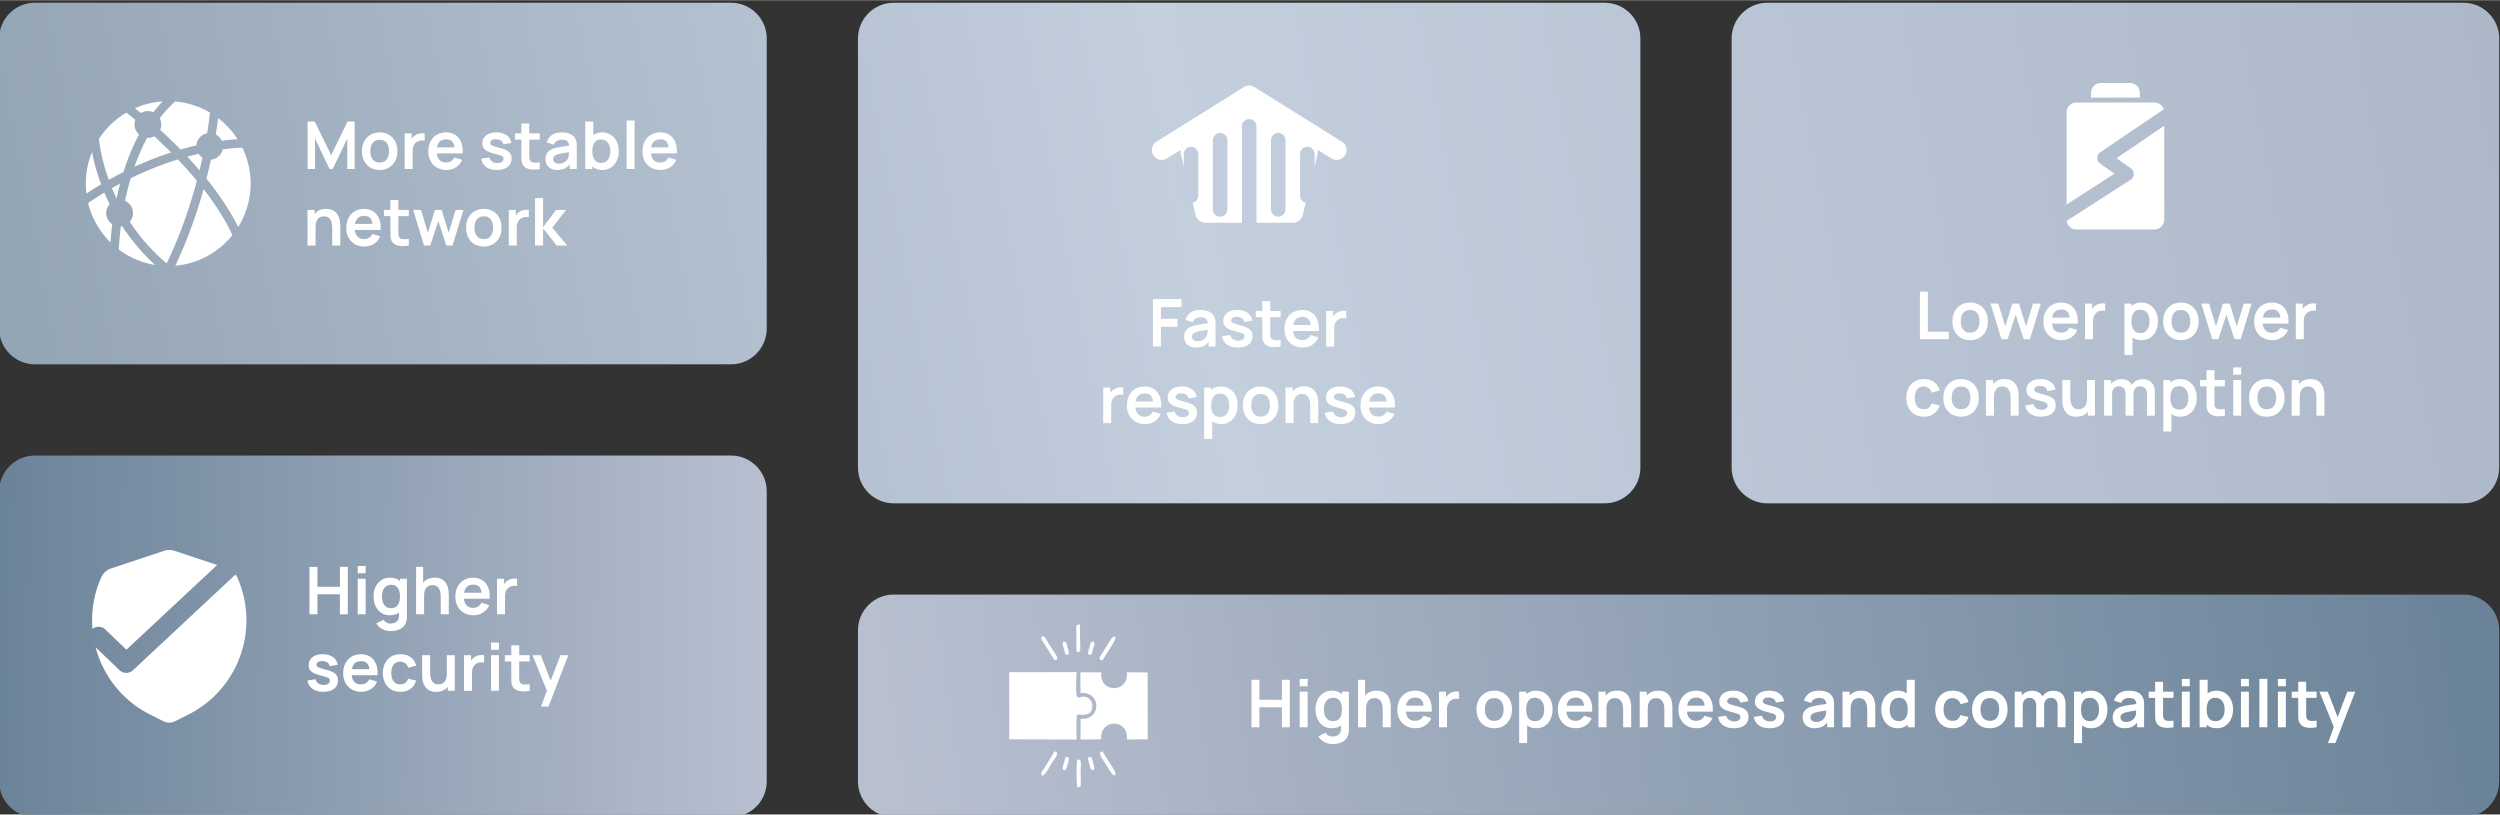 <svg xmlns="http://www.w3.org/2000/svg" xmlns:xlink="http://www.w3.org/1999/xlink" xml:space="preserve" width="580" height="189" style="shape-rendering:geometricPrecision;text-rendering:geometricPrecision;image-rendering:optimizeQuality;fill-rule:evenodd;clip-rule:evenodd" version="1.1" viewBox="0 0 580 188.92"><rect x="0" y="0" width="580" height="188.92" fill="#333333" stroke="none"/><defs><linearGradient id="id0" x1="-.19" x2="177.88" y1="140.27" y2="142.87" gradientUnits="userSpaceOnUse"><stop offset="0" style="stop-opacity:1;stop-color:#6b8399"/><stop offset="1" style="stop-opacity:1;stop-color:#b8c0d0"/></linearGradient><linearGradient xlink:href="#id0" id="id1" x1="570.72" x2="208.13" y1="137.9" y2="189.53" gradientUnits="userSpaceOnUse"/><linearGradient id="id2" x1="9.14" x2="579.81" y1="116.73" y2="8.32" gradientUnits="userSpaceOnUse"><stop offset="0" style="stop-opacity:1;stop-color:#93a4b4"/><stop offset=".471" style="stop-opacity:1;stop-color:#c4cfde"/><stop offset="1" style="stop-opacity:1;stop-color:#acb8c8"/></linearGradient><style type="text/css">.fil4{fill:none}.fil6{fill:#c1cddc}.fil2,.fil5{fill:#fff}.fil2{fill-rule:nonzero}.fil0{fill:url(#id0)}.fil1{fill:url(#id1)}.fil3{fill:url(#id2)}</style></defs><g id="Layer_x0020_1"><path d="M8.08 105.65h161.53c4.55 0 8.27 3.72 8.27 8.27v67.34c0 4.54-3.72 8.27-8.27 8.27H8.08c-4.55 0-8.27-3.72-8.27-8.27v-67.34c0-4.55 3.72-8.27 8.27-8.27z" class="fil0"/><path d="M207.32 137.9h364.22c4.55 0 8.27 3.72 8.27 8.27v35.09c0 4.54-3.72 8.27-8.27 8.27H207.32c-4.55 0-8.27-3.72-8.27-8.27v-35.09c0-4.55 3.72-8.27 8.27-8.27z" class="fil1"/><path d="M290.34 168.68v-11h1.84v4.63h5.22v-4.63h1.83v11h-1.83v-4.64h-5.22v4.64h-1.84zm11.19-9.51v-1.69h1.84v1.69h-1.84zm0 9.51v-8.25h1.84v8.25h-1.84zm7.6 3.9c-.46 0-.89-.07-1.31-.21a3.6 3.6 0 0 1-1.14-.62 3.33 3.33 0 0 1-.83-.96l1.7-.84c.16.3.38.52.67.66.29.15.59.22.92.22.38 0 .72-.07 1.03-.2.3-.14.53-.33.7-.6.16-.26.24-.59.23-.98v-2.34h.23v-6.28h1.61v8.65c0 .21-.01.41-.02.6-.02.19-.05.38-.09.56-.13.54-.36.98-.71 1.32-.34.35-.77.6-1.28.77-.52.17-1.08.25-1.71.25zm-.16-3.67c-.76 0-1.42-.19-1.99-.57-.56-.38-1-.9-1.31-1.56-.31-.66-.47-1.4-.47-2.22 0-.84.16-1.59.47-2.24.32-.66.76-1.17 1.34-1.55.57-.38 1.25-.57 2.03-.57.79 0 1.45.19 1.98.57.53.38.93.9 1.21 1.55.27.66.41 1.41.41 2.24 0 .82-.14 1.56-.41 2.22-.28.66-.69 1.18-1.23 1.56-.55.38-1.22.57-2.03.57zm.29-1.65c.49 0 .89-.11 1.19-.34.31-.23.53-.54.67-.95.14-.41.21-.88.21-1.41 0-.54-.07-1.02-.21-1.42-.14-.41-.36-.73-.66-.95-.29-.23-.67-.34-1.14-.34-.5 0-.91.12-1.23.36-.32.24-.55.57-.71.98-.15.41-.23.87-.23 1.37 0 .5.08.96.23 1.37.15.41.38.73.69.97.31.24.71.36 1.19.36zm11.53 1.42v-3.97c0-.26-.02-.55-.05-.86-.04-.32-.12-.63-.25-.92-.13-.29-.32-.53-.58-.72-.26-.19-.61-.28-1.04-.28-.24 0-.47.03-.7.11-.23.08-.44.21-.62.39-.19.19-.34.44-.45.77-.11.32-.17.74-.17 1.24l-1.09-.46c0-.71.14-1.35.41-1.92.27-.57.67-1.02 1.2-1.36.53-.34 1.18-.51 1.96-.51.61 0 1.12.1 1.51.31.4.2.72.46.95.78.24.31.41.65.52 1 .11.36.19.7.22 1.02.03.32.05.58.05.77v4.61h-1.87zm-5.72 0v-11h1.64v5.79h.22v5.21h-1.86zm13.33.23c-.84 0-1.57-.18-2.2-.54-.63-.36-1.13-.86-1.48-1.51-.35-.64-.53-1.38-.53-2.21 0-.9.17-1.69.52-2.35.34-.67.83-1.18 1.44-1.55.62-.37 1.33-.55 2.14-.55.86 0 1.59.2 2.19.6.6.4 1.04.96 1.33 1.69.29.73.4 1.59.33 2.58h-1.83v-.67c0-.9-.16-1.56-.47-1.97-.31-.41-.8-.62-1.47-.62-.75 0-1.32.23-1.68.7-.37.47-.55 1.15-.55 2.05 0 .83.18 1.48.55 1.94.36.46.9.69 1.6.69.46 0 .85-.11 1.18-.31.33-.2.58-.49.76-.87l1.82.55c-.32.74-.81 1.32-1.47 1.73-.66.42-1.38.62-2.18.62zm-2.84-3.84v-1.39h5.68v1.39h-5.68zm8.29 3.61v-8.25h1.63v2.01l-.2-.26c.1-.28.24-.53.41-.76.17-.22.38-.41.62-.56.2-.13.43-.24.67-.32.25-.08.5-.13.76-.15.26-.02.52 0 .76.04v1.72c-.24-.07-.52-.1-.84-.07-.32.02-.61.11-.86.27-.26.13-.47.31-.63.52-.16.22-.28.46-.35.73-.08.28-.12.57-.12.89v4.19h-1.85zm12.81.23c-.83 0-1.55-.18-2.16-.55-.62-.38-1.1-.89-1.44-1.55-.34-.65-.51-1.4-.51-2.25 0-.87.18-1.63.52-2.28.35-.65.83-1.16 1.45-1.53.61-.37 1.33-.55 2.14-.55.83 0 1.55.18 2.17.56.62.37 1.1.88 1.44 1.54.34.65.51 1.41.51 2.26 0 .85-.17 1.61-.51 2.26-.35.66-.83 1.17-1.45 1.54-.61.37-1.34.55-2.16.55zm0-1.72c.73 0 1.28-.25 1.63-.74.36-.49.54-1.12.54-1.89 0-.8-.18-1.44-.54-1.92-.36-.48-.91-.71-1.63-.71-.5 0-.9.11-1.22.33-.32.22-.55.53-.71.92-.15.4-.23.86-.23 1.38 0 .8.19 1.43.55 1.91.36.48.9.72 1.61.72zm9.77 1.72c-.8 0-1.48-.19-2.03-.57-.54-.38-.95-.9-1.23-1.56-.27-.66-.41-1.4-.41-2.22 0-.83.14-1.58.41-2.24.28-.65.68-1.17 1.22-1.55.53-.38 1.19-.57 1.97-.57s1.46.19 2.03.57c.58.38 1.02.89 1.33 1.55.32.65.48 1.4.48 2.24 0 .82-.16 1.56-.47 2.22-.31.66-.75 1.18-1.31 1.56-.57.38-1.23.57-1.99.57zm-3.98 3.44v-11.92h1.63v5.79h.22v6.13h-1.85zm3.7-5.09c.48 0 .87-.12 1.18-.36.31-.24.55-.56.7-.97.15-.41.22-.87.22-1.37 0-.5-.08-.96-.23-1.37a2.1 2.1 0 0 0-.71-.98c-.32-.24-.73-.36-1.22-.36-.47 0-.86.11-1.15.34-.3.22-.51.54-.65.95-.14.4-.21.88-.21 1.42 0 .53.07 1 .21 1.41.14.41.36.72.66.95.31.23.7.34 1.2.34zm9.49 1.65c-.84 0-1.57-.18-2.21-.54a3.75 3.75 0 0 1-1.47-1.51c-.36-.64-.54-1.38-.54-2.21 0-.9.18-1.69.52-2.35.35-.67.83-1.18 1.45-1.55.61-.37 1.33-.55 2.14-.55.85 0 1.58.2 2.18.6.6.4 1.04.96 1.34 1.69.29.73.4 1.59.32 2.58h-1.82v-.67c-.01-.9-.17-1.56-.48-1.97-.31-.41-.8-.62-1.47-.62-.75 0-1.31.23-1.68.7-.36.47-.55 1.15-.55 2.05 0 .83.19 1.48.55 1.94.37.46.9.69 1.61.69.45 0 .84-.11 1.17-.31.33-.2.58-.49.76-.87l1.82.55c-.31.74-.8 1.32-1.46 1.73-.66.42-1.39.62-2.18.62zm-2.85-3.84v-1.39h5.68v1.39h-5.68zm13.78 3.61v-3.97c0-.26-.02-.55-.05-.86-.04-.32-.12-.63-.25-.92-.13-.29-.32-.53-.58-.72-.26-.19-.61-.28-1.05-.28-.23 0-.46.03-.69.11-.23.08-.44.21-.63.39-.18.19-.33.44-.44.77-.12.32-.17.74-.17 1.24l-1.1-.46c0-.71.14-1.35.41-1.92.28-.57.68-1.02 1.21-1.36.53-.34 1.18-.51 1.96-.51.61 0 1.11.1 1.51.31.4.2.71.46.95.78.23.31.4.65.52 1 .11.36.18.7.22 1.02.03.32.04.58.04.77v4.61h-1.86zm-5.73 0v-8.25h1.65v2.56h.22v5.69h-1.87zm15.29 0v-3.97c0-.26-.01-.55-.05-.86-.03-.32-.12-.63-.25-.92-.13-.29-.32-.53-.58-.72-.26-.19-.6-.28-1.04-.28-.24 0-.47.03-.7.11-.23.08-.43.21-.62.39-.19.19-.34.44-.45.77-.11.32-.17.74-.17 1.24l-1.09-.46c0-.71.14-1.35.41-1.92.27-.57.67-1.02 1.2-1.36.53-.34 1.19-.51 1.96-.51.61 0 1.12.1 1.51.31.4.2.72.46.95.78.24.31.41.65.52 1 .11.36.19.7.22 1.02.03.32.05.58.05.77v4.61h-1.87zm-5.72 0v-8.25h1.64v2.56h.22v5.69h-1.86zm13.2.23c-.83 0-1.57-.18-2.2-.54-.63-.36-1.12-.86-1.48-1.51-.35-.64-.53-1.38-.53-2.21 0-.9.17-1.69.52-2.35.35-.67.83-1.18 1.44-1.55.62-.37 1.33-.55 2.14-.55.86 0 1.59.2 2.19.6.6.4 1.04.96 1.33 1.69.29.73.4 1.59.33 2.58h-1.83v-.67c0-.9-.16-1.56-.47-1.97-.31-.41-.8-.62-1.47-.62-.75 0-1.31.23-1.68.7-.37.47-.55 1.15-.55 2.05 0 .83.18 1.48.55 1.94.37.46.9.69 1.6.69.46 0 .85-.11 1.18-.31.33-.2.58-.49.76-.87l1.82.55c-.32.74-.8 1.32-1.46 1.73-.66.42-1.39.62-2.19.62zm-2.84-3.84v-1.39h5.68v1.39h-5.68zm11.48 3.84c-1.02 0-1.85-.23-2.48-.68-.64-.46-1.03-1.11-1.16-1.94l1.88-.29c.09.41.31.73.64.96.33.24.75.36 1.25.36.44 0 .79-.09 1.03-.27a.83.83 0 0 0 .36-.72c0-.19-.04-.34-.13-.46-.09-.11-.28-.22-.59-.33-.3-.1-.76-.24-1.38-.4-.69-.19-1.24-.38-1.65-.6-.41-.21-.7-.46-.88-.75-.18-.29-.27-.64-.27-1.05 0-.52.14-.97.41-1.35.27-.38.65-.68 1.13-.88.48-.21 1.05-.31 1.71-.31.64 0 1.22.1 1.71.3.5.2.9.48 1.2.85.31.36.5.79.57 1.29l-1.88.33c-.05-.35-.2-.63-.48-.83-.27-.2-.63-.32-1.09-.34-.43-.03-.78.03-1.05.19-.26.16-.39.37-.39.65 0 .16.05.3.16.41.1.11.32.22.65.34.32.11.8.25 1.44.41.66.17 1.19.36 1.58.58.4.21.68.47.86.77.17.3.26.67.26 1.1 0 .83-.3 1.48-.9 1.95-.61.48-1.44.71-2.51.71zm8.28 0c-1.02 0-1.85-.23-2.48-.68-.64-.46-1.03-1.11-1.16-1.94l1.88-.29c.09.41.31.73.64.96.33.24.75.36 1.25.36.44 0 .79-.09 1.03-.27a.83.83 0 0 0 .36-.72c0-.19-.04-.34-.13-.46-.09-.11-.28-.22-.59-.33-.3-.1-.76-.24-1.38-.4-.69-.19-1.24-.38-1.65-.6-.41-.21-.7-.46-.88-.75-.18-.29-.27-.64-.27-1.05 0-.52.14-.97.41-1.35.27-.38.65-.68 1.13-.88.48-.21 1.05-.31 1.71-.31.64 0 1.22.1 1.71.3.5.2.9.48 1.2.85.31.36.5.79.57 1.29l-1.88.33c-.05-.35-.2-.63-.48-.83-.27-.2-.63-.32-1.09-.34-.43-.03-.78.03-1.04.19-.27.16-.4.37-.4.65 0 .16.05.3.16.41.11.11.32.22.65.34.32.11.8.25 1.44.41.66.17 1.19.36 1.58.58.4.21.68.47.86.77.18.3.26.67.26 1.1 0 .83-.3 1.48-.9 1.95-.61.48-1.44.71-2.51.71zm10.46 0c-.59 0-1.1-.11-1.51-.34-.42-.22-.73-.52-.94-.9-.21-.38-.32-.79-.32-1.25 0-.4.07-.75.2-1.07.14-.32.34-.6.61-.83.28-.23.64-.42 1.07-.57.34-.1.73-.2 1.17-.29.45-.08.93-.17 1.46-.24.52-.07 1.06-.15 1.63-.24l-.65.37c0-.57-.13-.99-.39-1.26s-.69-.4-1.31-.4c-.37 0-.73.08-1.08.26-.35.17-.59.47-.73.89l-1.68-.52c.21-.7.6-1.26 1.17-1.69.57-.42 1.34-.63 2.32-.63.73 0 1.38.12 1.94.36s.97.63 1.24 1.18c.15.29.24.58.27.88.03.31.04.64.04 1v5.06h-1.61v-1.78l.27.29c-.37.59-.81 1.03-1.3 1.31-.5.27-1.12.41-1.87.41zm.37-1.46c.42 0 .77-.08 1.07-.23.3-.14.53-.32.71-.54.17-.21.29-.41.35-.6.1-.24.15-.51.17-.81.01-.3.02-.55.02-.74l.56.17c-.55.09-1.03.17-1.43.23-.4.07-.74.13-1.02.19-.29.06-.54.12-.76.19-.21.08-.4.17-.54.27-.15.1-.26.22-.34.35-.08.13-.12.29-.12.47 0 .2.05.38.15.54.1.15.25.28.45.37.2.09.44.14.73.14zm11.84 1.23v-3.97c0-.26-.02-.55-.05-.86-.04-.32-.12-.63-.25-.92-.13-.29-.32-.53-.58-.72-.26-.19-.61-.28-1.05-.28-.23 0-.46.03-.69.11-.23.08-.44.21-.62.39-.19.19-.34.44-.45.77-.11.32-.17.74-.17 1.24l-1.09-.46c0-.71.14-1.35.41-1.92.27-.57.67-1.02 1.2-1.36.53-.34 1.18-.51 1.96-.51.61 0 1.11.1 1.51.31.4.2.72.46.95.78.23.31.41.65.52 1 .11.36.18.7.22 1.02.03.32.05.58.05.77v4.61h-1.87zm-5.73 0v-8.25h1.65v2.56h.22v5.69h-1.87zm12.77.23c-.76 0-1.43-.19-1.99-.57a3.74 3.74 0 0 1-1.32-1.56c-.31-.66-.46-1.4-.46-2.22 0-.84.15-1.59.47-2.24.31-.66.75-1.17 1.33-1.55.58-.38 1.25-.57 2.03-.57.79 0 1.45.19 1.98.57.53.38.94.9 1.21 1.55.28.66.42 1.41.42 2.24 0 .82-.14 1.56-.42 2.22-.27.66-.68 1.18-1.23 1.56-.54.38-1.22.57-2.02.57zm.28-1.65c.49 0 .89-.11 1.2-.34.3-.23.52-.54.66-.95.14-.41.21-.88.21-1.41 0-.54-.07-1.02-.21-1.42-.14-.41-.36-.73-.65-.95-.3-.23-.68-.34-1.15-.34-.49 0-.9.12-1.22.36-.33.24-.56.57-.72.98-.15.41-.22.87-.22 1.37 0 .5.07.96.22 1.37.15.41.38.73.69.97.31.24.71.36 1.19.36zm2.07 1.42v-5.79h-.23v-5.21h1.86v11h-1.63zm10.41.23c-.85 0-1.57-.19-2.17-.57a3.64 3.64 0 0 1-1.38-1.55c-.32-.66-.48-1.4-.49-2.23.01-.85.17-1.6.5-2.26.33-.65.8-1.17 1.4-1.54.61-.38 1.33-.56 2.17-.56.94 0 1.73.23 2.38.7.65.48 1.07 1.12 1.27 1.94l-1.83.49c-.15-.44-.38-.79-.71-1.03-.34-.25-.71-.37-1.14-.37-.48 0-.87.11-1.18.33-.31.23-.54.55-.69.94-.15.4-.22.85-.22 1.36 0 .78.18 1.42.53 1.9.35.48.87.73 1.56.73.49 0 .88-.12 1.16-.34.29-.22.5-.55.64-.97l1.88.42c-.25.84-.7 1.49-1.34 1.94-.63.45-1.41.67-2.34.67zm8.64 0c-.83 0-1.55-.18-2.17-.55a3.89 3.89 0 0 1-1.43-1.55c-.34-.65-.51-1.4-.51-2.25 0-.87.17-1.63.52-2.28.35-.65.83-1.16 1.45-1.53.61-.37 1.33-.55 2.14-.55.83 0 1.55.18 2.17.56.61.37 1.09.88 1.44 1.54.34.65.51 1.41.51 2.26 0 .85-.17 1.61-.52 2.26-.34.66-.82 1.17-1.44 1.54-.62.37-1.34.55-2.16.55zm0-1.72c.73 0 1.28-.25 1.63-.74.36-.49.54-1.12.54-1.89 0-.8-.18-1.44-.55-1.92-.36-.48-.9-.71-1.62-.71-.5 0-.9.11-1.22.33-.32.22-.56.53-.71.92-.15.4-.23.86-.23 1.38 0 .8.18 1.43.55 1.91.36.48.9.72 1.61.72zm15.72 1.49v-5.01c0-.57-.14-1.01-.42-1.33-.28-.32-.66-.47-1.14-.47-.3 0-.56.06-.8.2-.23.13-.42.33-.56.59-.13.27-.2.58-.2.94l-.82-.48c-.01-.57.12-1.08.39-1.51.26-.44.61-.78 1.06-1.02.45-.25.95-.37 1.5-.37.91 0 1.61.27 2.1.82.49.55.73 1.27.73 2.16v5.48h-1.84zm-9.94 0v-8.25h1.63v2.56h.23v5.69h-1.86zm4.98 0v-4.99c0-.57-.14-1.02-.42-1.34-.28-.32-.66-.48-1.15-.48-.46 0-.84.16-1.12.48-.29.32-.43.74-.43 1.25l-.82-.55c0-.53.13-1.02.39-1.44.27-.43.63-.77 1.08-1.02.45-.25.96-.37 1.52-.37.61 0 1.13.13 1.55.39.41.27.72.62.93 1.07.2.45.31.96.31 1.53v5.47h-1.84zm12.75.23c-.8 0-1.48-.19-2.02-.57-.55-.38-.96-.9-1.23-1.56-.28-.66-.42-1.4-.42-2.22 0-.83.14-1.58.42-2.24.27-.65.68-1.17 1.21-1.55.53-.38 1.19-.57 1.98-.57.78 0 1.45.19 2.03.57.57.38 1.01.89 1.33 1.55.32.65.47 1.4.47 2.24 0 .82-.15 1.56-.46 2.22a3.74 3.74 0 0 1-1.32 1.56c-.56.38-1.23.57-1.99.57zm-3.98 3.44v-11.92h1.63v5.79h.23v6.13h-1.86zm3.7-5.09c.48 0 .88-.12 1.19-.36.31-.24.54-.56.69-.97.15-.41.22-.87.22-1.37 0-.5-.07-.96-.22-1.37-.16-.41-.39-.74-.72-.98-.32-.24-.73-.36-1.22-.36-.47 0-.85.11-1.15.34-.29.22-.51.54-.65.95-.14.4-.21.88-.21 1.42 0 .53.07 1 .21 1.41.14.41.36.72.67.95.3.23.7.34 1.19.34zm8.04 1.65c-.59 0-1.1-.11-1.51-.34-.41-.22-.72-.52-.93-.9-.22-.38-.32-.79-.32-1.25 0-.4.06-.75.2-1.07.13-.32.33-.6.61-.83.27-.23.63-.42 1.07-.57.33-.1.72-.2 1.16-.29.45-.08.94-.17 1.46-.24.52-.07 1.07-.15 1.64-.24l-.66.37c0-.57-.12-.99-.38-1.26s-.7-.4-1.32-.4c-.37 0-.73.08-1.08.26-.34.17-.59.47-.72.89l-1.68-.52c.2-.7.59-1.26 1.16-1.69.58-.42 1.35-.63 2.32-.63.74 0 1.38.12 1.94.36s.97.63 1.24 1.18c.15.29.24.58.27.88.03.31.05.64.05 1v5.06h-1.62v-1.78l.27.29c-.37.59-.81 1.03-1.3 1.31-.5.27-1.12.41-1.87.41zm.37-1.46c.42 0 .78-.08 1.07-.23.3-.14.53-.32.71-.54.18-.21.29-.41.36-.6.09-.24.15-.51.16-.81.01-.3.02-.55.02-.74l.56.17c-.55.09-1.03.17-1.43.23-.39.07-.73.13-1.02.19-.28.06-.54.12-.76.19-.21.08-.39.17-.54.27-.15.1-.26.22-.34.35-.08.13-.12.29-.12.47 0 .2.05.38.15.54.11.15.26.28.45.37.2.09.44.14.73.14zm10.97 1.23c-.54.11-1.08.15-1.6.14-.52-.02-.99-.11-1.4-.29a1.92 1.92 0 0 1-.94-.86 2.45 2.45 0 0 1-.3-1.09c-.01-.38-.02-.8-.02-1.27v-7.18h1.84v7.08c0 .33 0 .62.01.87s.06.45.16.61c.18.3.47.48.88.51.4.04.86.02 1.37-.06v1.54zm-5.75-6.81v-1.44h5.75v1.44h-5.75zm7.69-2.7v-1.69h1.84v1.69h-1.84zm0 9.51v-8.25h1.84v8.25h-1.84zm8.1.23c-.8 0-1.48-.19-2.02-.57-.55-.38-.96-.9-1.24-1.56-.27-.66-.41-1.4-.41-2.22 0-.83.14-1.58.41-2.24.28-.65.68-1.17 1.22-1.55.53-.38 1.19-.57 1.97-.57s1.46.19 2.03.57c.58.38 1.02.89 1.34 1.55.31.65.47 1.4.47 2.24 0 .82-.15 1.56-.47 2.22-.31.66-.74 1.18-1.31 1.56-.57.38-1.23.57-1.99.57zm-3.98-.23v-11h1.86v5.21h-.23v5.79h-1.63zm3.7-1.42c.48 0 .87-.12 1.18-.36.31-.24.55-.56.7-.97.15-.41.22-.87.22-1.37 0-.5-.08-.96-.23-1.37a2.1 2.1 0 0 0-.71-.98c-.32-.24-.73-.36-1.22-.36-.47 0-.85.11-1.15.34-.3.22-.51.54-.65.95-.14.4-.21.88-.21 1.42 0 .53.07 1 .21 1.41.14.41.36.72.66.95.31.23.7.34 1.2.34zm5.89-8.09v-1.69h1.84v1.69h-1.84zm0 9.51v-8.25h1.84v8.25h-1.84zm4.28 0v-11.23h1.85v11.23h-1.85zm4.29-9.51v-1.69h1.85v1.69h-1.85zm0 9.51v-8.25h1.85v8.25h-1.85zm8.98 0c-.55.11-1.08.15-1.6.14-.52-.02-.99-.11-1.41-.29-.41-.18-.72-.47-.94-.86-.18-.36-.28-.72-.29-1.09-.01-.38-.02-.8-.02-1.27v-7.18h1.84v7.08c0 .33 0 .62.01.87s.06.45.15.61c.19.3.48.48.88.51.41.04.86.02 1.38-.06v1.54zm-5.76-6.81v-1.44h5.76v1.44h-5.76zm8.4 10.48 1.59-4.36.03 1.28-3.6-8.84h1.92l2.55 6.54h-.49l2.49-6.54h1.84l-4.61 11.92h-1.72z" class="fil2"/><path d="M410.01.6h161.53c4.55 0 8.27 3.72 8.27 8.27v99.59c0 4.55-3.72 8.27-8.27 8.27H410.01c-4.55 0-8.27-3.72-8.27-8.27V8.87c0-4.55 3.72-8.27 8.27-8.27zM8.08.6h161.53c4.55 0 8.27 3.72 8.27 8.27v67.34c0 4.55-3.72 8.27-8.27 8.27H8.08c-4.55 0-8.27-3.72-8.27-8.27V8.87C-.19 4.32 3.53.6 8.08.6zm199.24 0H372.3c4.55 0 8.27 3.72 8.27 8.27v99.59c0 4.55-3.72 8.27-8.27 8.27H207.32c-4.55 0-8.27-3.72-8.27-8.27V8.87c0-4.55 3.72-8.27 8.27-8.27z" class="fil3"/><path d="M71.8 142.47v-11h1.85v4.63h5.21v-4.63h1.83v11h-1.83v-4.64h-5.21v4.64H71.8zm11.19-9.51v-1.69h1.84v1.69h-1.84zm0 9.51v-8.25h1.84v8.25h-1.84zm7.61 3.9c-.46 0-.9-.07-1.32-.21-.42-.14-.8-.35-1.14-.62a3.33 3.33 0 0 1-.83-.96l1.7-.84c.16.3.38.52.67.66.29.15.6.22.92.22.39 0 .73-.07 1.03-.2.3-.14.53-.33.7-.6.16-.26.24-.59.23-.98v-2.35h.23v-6.27h1.61v8.65c0 .21 0 .41-.02.6s-.05.38-.09.56c-.12.54-.36.98-.71 1.32-.34.35-.77.6-1.28.77-.51.17-1.08.25-1.7.25zm-.16-3.67c-.76 0-1.43-.19-1.99-.57a3.74 3.74 0 0 1-1.32-1.56c-.31-.66-.46-1.4-.46-2.22 0-.84.15-1.59.47-2.24.31-.66.75-1.17 1.33-1.55.58-.38 1.25-.57 2.03-.57.79 0 1.45.19 1.98.57.53.38.94.9 1.21 1.55.28.66.41 1.41.41 2.24 0 .82-.13 1.55-.41 2.22-.27.66-.68 1.18-1.23 1.56-.54.38-1.22.57-2.02.57zm.28-1.65c.49 0 .89-.11 1.2-.34.3-.23.52-.54.66-.95.14-.41.21-.88.21-1.41 0-.54-.07-1.02-.21-1.42-.14-.41-.36-.73-.65-.95-.3-.23-.68-.34-1.15-.34-.5 0-.9.12-1.22.36-.33.24-.56.57-.72.98-.15.41-.23.87-.23 1.37 0 .5.08.96.23 1.37.15.41.38.73.69.97.31.24.71.36 1.19.36zm11.53 1.42v-3.97c0-.26-.01-.55-.05-.87-.03-.31-.12-.62-.25-.91-.13-.29-.32-.53-.58-.72-.25-.19-.6-.28-1.04-.28-.24 0-.47.03-.7.11-.23.08-.43.21-.62.39-.18.19-.34.44-.45.77-.11.32-.17.74-.17 1.24l-1.09-.47c0-.7.14-1.34.41-1.91.27-.57.67-1.02 1.2-1.36.53-.34 1.19-.51 1.96-.51.61 0 1.12.1 1.51.31.4.2.72.46.95.78.24.31.41.65.52 1 .12.36.19.7.22 1.02.04.32.05.58.05.77v4.61h-1.87zm-5.72 0v-11h1.64v5.79h.22v5.21h-1.86zm13.33.23c-.83 0-1.57-.18-2.2-.54-.63-.36-1.12-.86-1.48-1.51-.35-.64-.53-1.38-.53-2.21 0-.9.17-1.69.52-2.35.35-.67.83-1.18 1.44-1.55.62-.37 1.34-.55 2.15-.55.85 0 1.58.2 2.18.6.6.4 1.04.96 1.33 1.69.29.73.4 1.59.33 2.58h-1.83v-.67c0-.9-.16-1.56-.47-1.97-.31-.41-.8-.62-1.47-.62-.75 0-1.31.23-1.68.7-.37.47-.55 1.15-.55 2.05 0 .83.18 1.48.55 1.94.37.46.9.69 1.61.69.45 0 .84-.11 1.17-.31.33-.2.58-.49.76-.87l1.82.55c-.32.74-.8 1.32-1.46 1.73-.66.42-1.39.62-2.19.62zm-2.84-3.84v-1.39h5.68v1.39h-5.68zm8.29 3.61v-8.25h1.63v2.01l-.2-.26c.11-.28.24-.53.41-.76.18-.22.38-.41.62-.56.2-.13.43-.24.68-.32a3.094 3.094 0 0 1 1.51-.11v1.72c-.24-.07-.52-.1-.84-.07-.32.02-.61.11-.86.27-.26.13-.46.31-.62.52-.16.22-.28.46-.36.73-.08.28-.12.57-.12.89v4.19h-1.85zm-40.32 17.99c-1.02 0-1.85-.23-2.48-.69-.64-.46-1.03-1.1-1.17-1.93l1.88-.3c.1.41.32.73.65.97.33.23.75.35 1.25.35.44 0 .79-.09 1.03-.26a.86.86 0 0 0 .36-.73c0-.18-.04-.34-.13-.45-.09-.12-.29-.23-.59-.33-.3-.11-.76-.25-1.38-.41-.69-.18-1.24-.38-1.65-.59-.41-.21-.7-.46-.88-.75-.18-.3-.27-.65-.27-1.06 0-.51.14-.96.41-1.34.27-.39.64-.68 1.13-.89.48-.21 1.05-.31 1.71-.31.64 0 1.21.1 1.71.3.5.2.9.48 1.2.85.31.37.5.8.57 1.29l-1.88.34c-.05-.35-.21-.63-.48-.84-.27-.2-.64-.31-1.09-.34-.43-.03-.78.04-1.05.19-.26.16-.39.38-.39.66 0 .16.05.29.16.4.1.12.32.23.64.34.33.11.81.25 1.45.41.66.17 1.19.36 1.58.58.4.22.68.48.86.78.17.3.26.66.26 1.09 0 .83-.3 1.48-.9 1.96-.61.47-1.44.71-2.51.71zm8.85 0c-.84 0-1.57-.18-2.21-.54-.63-.37-1.12-.87-1.47-1.51-.36-.64-.54-1.38-.54-2.22 0-.9.18-1.69.52-2.35.35-.67.83-1.18 1.45-1.55.62-.36 1.33-.55 2.14-.55.86 0 1.59.2 2.18.6.6.4 1.05.97 1.34 1.7.29.72.4 1.58.32 2.57h-1.82v-.67c-.01-.9-.17-1.55-.48-1.97-.31-.41-.8-.62-1.46-.62-.76 0-1.32.24-1.69.7-.36.47-.55 1.15-.55 2.05 0 .84.19 1.48.55 1.94.37.46.91.69 1.61.69.45 0 .85-.1 1.17-.3.33-.2.59-.5.76-.88l1.82.55c-.31.75-.8 1.33-1.46 1.74-.66.41-1.39.62-2.18.62zm-2.85-3.85v-1.39h5.68v1.39h-5.68zm11.88 3.85c-.85 0-1.57-.19-2.17-.57-.61-.38-1.07-.9-1.38-1.56a5.04 5.04 0 0 1-.49-2.23c0-.85.17-1.6.5-2.25.33-.66.8-1.17 1.4-1.55.61-.37 1.33-.56 2.17-.56.94 0 1.73.24 2.38.71.65.47 1.07 1.11 1.27 1.93l-1.83.5c-.15-.45-.38-.79-.71-1.04-.34-.25-.71-.37-1.14-.37-.48 0-.87.11-1.18.34-.31.23-.54.54-.69.94-.15.39-.22.85-.22 1.35 0 .78.18 1.42.53 1.9.35.49.87.73 1.56.73.49 0 .88-.11 1.16-.34.29-.22.5-.54.64-.97l1.88.42c-.25.84-.7 1.49-1.34 1.94-.63.45-1.41.68-2.34.68zm8.32.01c-.62 0-1.12-.11-1.52-.31-.4-.2-.71-.46-.95-.78-.23-.32-.4-.65-.52-1.01-.11-.36-.18-.7-.21-1.01-.04-.32-.05-.58-.05-.78v-4.61h1.86v3.98c0 .25.02.54.05.86.04.31.12.62.25.91.13.3.33.54.59.73.25.19.6.28 1.04.28.23 0 .46-.04.69-.11.23-.08.44-.21.63-.4.18-.19.33-.44.44-.77.12-.32.17-.74.17-1.24l1.1.47c0 .7-.14 1.34-.41 1.91-.27.57-.68 1.03-1.21 1.37-.53.33-1.18.51-1.95.51zm2.69-.24v-2.56h-.22v-5.7h1.85v8.26h-1.63zm3.77 0v-8.26h1.63v2.01l-.2-.26c.11-.27.24-.52.41-.75.17-.23.38-.42.62-.56.2-.14.43-.25.68-.33.24-.08.49-.13.75-.14.26-.02.52-.01.76.03v1.72c-.24-.07-.52-.09-.84-.07-.32.03-.61.12-.86.27-.26.14-.46.31-.62.53-.17.21-.29.45-.36.73-.08.27-.12.56-.12.88v4.2h-1.85zm6.26-9.51v-1.69h1.84v1.69h-1.84zm0 9.51v-8.26h1.84v8.26h-1.84zm8.97 0c-.54.1-1.08.14-1.6.13a3.64 3.64 0 0 1-1.4-.29 1.92 1.92 0 0 1-.94-.86c-.19-.35-.29-.72-.3-1.09-.01-.37-.02-.79-.02-1.26v-7.18h1.84v7.07c0 .33 0 .62.01.87s.06.46.16.61c.18.31.47.48.88.52.4.03.86.01 1.37-.07v1.55zm-5.75-6.81v-1.45h5.75v1.45h-5.75zm8.39 10.48 1.59-4.37.03 1.29-3.6-8.85h1.92l2.55 6.55h-.49l2.49-6.55h1.84l-4.6 11.93h-1.73zM71.36 39.17V28.16h1.66l3.81 7.79 3.8-7.79h1.66v11.01h-1.72v-7.06l-3.38 7.06h-.73l-3.37-7.06v7.06h-1.73zm16.72.22c-.83 0-1.55-.18-2.16-.55-.62-.38-1.1-.89-1.44-1.55-.33-.65-.51-1.4-.51-2.25 0-.87.18-1.63.52-2.28.35-.65.83-1.16 1.45-1.53.62-.37 1.33-.55 2.14-.55.83 0 1.55.18 2.17.56.62.37 1.1.88 1.44 1.54.34.65.51 1.41.51 2.26 0 .85-.17 1.61-.51 2.26-.35.66-.83 1.17-1.45 1.54-.61.37-1.33.55-2.16.55zm0-1.72c.73 0 1.28-.25 1.64-.74.35-.49.53-1.12.53-1.89 0-.8-.18-1.44-.54-1.92-.36-.48-.91-.71-1.63-.71-.49 0-.9.11-1.22.33-.32.22-.55.53-.71.92-.15.4-.23.86-.23 1.38 0 .8.19 1.43.55 1.91.37.48.9.72 1.61.72zm5.8 1.5v-8.26h1.63v2.01l-.2-.26c.11-.28.24-.53.41-.76.17-.22.38-.41.62-.56.2-.13.43-.24.68-.32.24-.08.49-.13.75-.15.26-.02.52 0 .76.04v1.72c-.24-.07-.52-.1-.84-.07-.32.02-.61.11-.86.27-.26.13-.46.31-.63.52-.16.22-.28.46-.35.73-.08.28-.12.57-.12.89v4.2h-1.85zm9.71.22c-.84 0-1.57-.18-2.21-.54-.63-.36-1.12-.86-1.47-1.5-.36-.65-.54-1.39-.54-2.22 0-.9.18-1.69.52-2.35.35-.67.83-1.18 1.45-1.55.61-.37 1.33-.55 2.14-.55.86 0 1.58.2 2.18.6.6.4 1.04.96 1.34 1.69.29.73.4 1.59.32 2.58h-1.82v-.67c-.01-.9-.17-1.56-.48-1.97-.31-.41-.8-.62-1.46-.62-.76 0-1.32.23-1.69.7-.36.47-.55 1.15-.55 2.05 0 .83.19 1.48.55 1.94.37.46.91.69 1.61.69.45 0 .84-.11 1.17-.31.33-.2.58-.49.76-.87l1.82.55c-.31.74-.8 1.32-1.46 1.74-.66.41-1.39.61-2.18.61zm-2.85-3.84v-1.39h5.68v1.39h-5.68zm14.54 3.84c-1.01 0-1.84-.22-2.48-.68-.64-.46-1.02-1.11-1.16-1.94l1.88-.29c.1.41.31.73.64.96.33.24.75.36 1.25.36.45 0 .79-.09 1.03-.27.25-.17.37-.41.37-.72 0-.19-.05-.34-.14-.46-.09-.11-.28-.22-.58-.33-.3-.1-.76-.24-1.39-.4-.69-.19-1.24-.38-1.65-.6-.41-.21-.7-.46-.88-.75-.18-.29-.26-.64-.26-1.05 0-.52.13-.97.4-1.35.27-.38.65-.68 1.13-.88.49-.21 1.06-.31 1.71-.31.65 0 1.22.1 1.71.3.5.2.9.48 1.21.85.3.36.49.79.56 1.29l-1.88.33c-.04-.35-.2-.63-.47-.83-.28-.2-.64-.32-1.1-.34-.43-.03-.78.03-1.04.19-.27.16-.4.37-.4.65 0 .16.05.3.16.41.11.11.32.22.65.34.32.11.8.25 1.45.41.65.17 1.18.36 1.58.58.39.21.68.47.85.77.18.3.26.67.26 1.1 0 .83-.3 1.48-.9 1.95-.6.48-1.44.71-2.51.71zm9.94-.22c-.55.1-1.08.14-1.6.13-.53-.02-1-.11-1.41-.29-.41-.18-.72-.47-.94-.86a2.45 2.45 0 0 1-.3-1.09c-.01-.38-.01-.8-.01-1.27v-7.18h1.83v7.08c0 .33.01.62.02.87 0 .25.05.45.15.61.18.31.48.48.88.51.4.04.86.02 1.38-.06v1.55zm-5.76-6.82v-1.44h5.76v1.44h-5.76zm9.85 7.04c-.6 0-1.1-.11-1.52-.34-.41-.22-.72-.52-.93-.9-.21-.38-.32-.79-.32-1.25 0-.4.07-.75.2-1.07.13-.32.33-.6.61-.83.27-.23.63-.42 1.07-.57.33-.1.72-.2 1.17-.29.44-.08.93-.17 1.45-.24.52-.07 1.07-.15 1.64-.24l-.66.37c.01-.57-.12-.99-.38-1.26s-.7-.4-1.32-.4c-.37 0-.73.08-1.07.26-.35.17-.59.47-.73.89l-1.68-.52c.2-.7.59-1.26 1.16-1.69.58-.42 1.35-.63 2.32-.63.74 0 1.38.12 1.94.36s.97.63 1.24 1.18c.15.29.24.58.27.88.03.31.05.64.05 1v5.07h-1.62v-1.79l.27.29c-.37.59-.8 1.03-1.3 1.31-.5.27-1.12.41-1.86.41zm.36-1.46c.42 0 .78-.08 1.07-.23.3-.14.54-.32.71-.54.18-.21.3-.41.36-.6.09-.24.15-.51.16-.81.02-.3.02-.55.02-.74l.57.17c-.56.09-1.04.17-1.43.23-.4.07-.74.13-1.03.19-.28.06-.54.12-.76.19-.21.08-.39.17-.54.27-.15.1-.26.22-.34.35-.08.13-.12.29-.12.47 0 .2.05.38.16.54.1.15.25.28.44.37.2.09.44.14.73.14zm10.1 1.46c-.8 0-1.48-.19-2.02-.57-.55-.38-.96-.9-1.23-1.56-.28-.66-.42-1.4-.42-2.22 0-.83.14-1.58.42-2.24.27-.65.68-1.17 1.21-1.55.53-.38 1.19-.57 1.97-.57s1.46.19 2.03.57c.58.38 1.02.89 1.34 1.55.31.65.47 1.4.47 2.24 0 .82-.15 1.56-.46 2.22a3.74 3.74 0 0 1-1.32 1.56c-.57.38-1.23.57-1.99.57zm-3.98-.22V28.16h1.86v5.21h-.23v5.8h-1.63zm3.7-1.43c.48 0 .87-.12 1.18-.36.32-.24.55-.56.7-.97.15-.41.22-.87.22-1.37 0-.5-.07-.96-.23-1.37a2.1 2.1 0 0 0-.71-.98c-.32-.24-.73-.36-1.22-.36-.47 0-.85.11-1.15.34-.29.23-.51.54-.65.95-.14.4-.21.88-.21 1.42 0 .53.07 1 .21 1.41.14.41.36.72.66.95.31.23.7.34 1.2.34zm5.89 1.43V27.93h1.84v11.24h-1.84zm7.89.22c-.84 0-1.57-.18-2.2-.54-.64-.36-1.13-.86-1.48-1.5-.36-.65-.53-1.39-.53-2.22 0-.9.17-1.69.51-2.35.35-.67.83-1.18 1.45-1.55.62-.37 1.33-.55 2.14-.55.86 0 1.59.2 2.18.6.6.4 1.05.96 1.34 1.69.29.73.4 1.59.33 2.58h-1.83v-.67c-.01-.9-.16-1.56-.48-1.97-.31-.41-.8-.62-1.46-.62-.76 0-1.32.23-1.69.7-.36.47-.55 1.15-.55 2.05 0 .83.19 1.48.55 1.94.37.46.91.69 1.61.69.45 0 .85-.11 1.17-.31.33-.2.59-.49.76-.87l1.82.55c-.31.74-.8 1.32-1.46 1.74-.66.41-1.39.61-2.18.61zm-2.85-3.84v-1.39h5.68v1.39h-5.68zM77.07 56.92v-3.98c0-.26-.02-.54-.05-.86-.04-.32-.12-.62-.25-.92-.13-.29-.32-.53-.58-.72-.26-.19-.61-.28-1.05-.28-.23 0-.46.04-.69.11-.23.08-.44.21-.62.4-.19.18-.34.44-.45.76-.11.33-.17.74-.17 1.25l-1.09-.47c0-.7.13-1.34.41-1.91.27-.57.67-1.03 1.2-1.37.53-.34 1.18-.5 1.96-.5.61 0 1.11.1 1.51.3.4.2.71.46.95.78.23.32.41.65.52 1.01.11.36.18.69.22 1.01.03.32.05.58.05.78v4.61h-1.87zm-5.73 0v-8.26h1.65v2.56h.22v5.7h-1.87zm13.21.23c-.84 0-1.57-.18-2.2-.54-.64-.37-1.13-.87-1.48-1.51-.36-.64-.53-1.38-.53-2.22 0-.9.17-1.68.51-2.35.35-.67.83-1.18 1.45-1.55.62-.36 1.33-.55 2.14-.55.86 0 1.59.2 2.18.6.6.4 1.05.97 1.34 1.7.29.73.4 1.58.33 2.57h-1.83v-.67c-.01-.9-.16-1.55-.47-1.97-.32-.41-.8-.61-1.47-.61-.76 0-1.32.23-1.68.69-.37.47-.56 1.15-.56 2.05 0 .84.19 1.48.56 1.94.36.46.9.69 1.6.69.45 0 .85-.1 1.18-.3.33-.2.58-.49.76-.88l1.82.55c-.32.75-.81 1.33-1.47 1.74-.66.41-1.39.62-2.18.62zM81.7 53.3v-1.39h5.68v1.39H81.7zm13.14 3.62c-.55.1-1.08.14-1.6.13-.52-.01-.99-.11-1.41-.29-.41-.18-.72-.46-.94-.86-.18-.35-.28-.72-.29-1.09-.01-.37-.02-.79-.02-1.26v-7.18h1.84v7.07c0 .33 0 .62.01.87s.06.46.15.61c.19.31.48.48.88.52.41.03.86.01 1.38-.07v1.55zm-5.76-6.81v-1.45h5.76v1.45h-5.76zm9.3 6.81-2.52-8.27 1.8.01 1.61 5.3 1.64-5.3h1.55l1.63 5.3 1.62-5.3h1.81l-2.53 8.26h-1.43l-1.88-5.68-1.86 5.68h-1.44zm13.85.23c-.82 0-1.54-.19-2.16-.56-.62-.37-1.09-.89-1.43-1.54-.34-.66-.51-1.41-.51-2.26 0-.87.17-1.63.52-2.28.34-.65.83-1.16 1.44-1.53.62-.36 1.33-.55 2.14-.55.83 0 1.56.19 2.17.56.62.37 1.1.89 1.44 1.54.34.65.51 1.41.51 2.26 0 .86-.17 1.61-.51 2.27-.35.65-.83 1.16-1.44 1.53-.62.37-1.34.56-2.17.56zm0-1.73c.74 0 1.28-.24 1.64-.73.36-.49.53-1.12.53-1.9 0-.8-.18-1.44-.54-1.92-.36-.47-.9-.71-1.63-.71-.49 0-.9.11-1.21.33-.32.22-.56.53-.71.93-.16.39-.23.85-.23 1.37 0 .8.18 1.44.55 1.91.36.48.89.72 1.6.72zm5.81 1.5v-8.26h1.63v2.01l-.2-.26c.1-.27.24-.52.41-.75.17-.23.37-.41.61-.56.2-.14.43-.25.68-.33.25-.08.5-.13.76-.14.26-.02.51-.01.75.03v1.72c-.24-.07-.52-.09-.84-.07-.32.03-.61.12-.86.27-.25.14-.46.31-.62.53-.16.21-.28.46-.36.73-.07.27-.11.57-.11.88v4.2h-1.85zm6.08 0 .02-11.01H126v6.73l3.02-3.98h2.3l-3.2 4.13 3.48 4.13h-2.44L126 52.94v3.98h-1.88zM267.48 80.36V69.35h6.63v1.85h-4.78v2.74h3.86v1.84h-3.86v4.58h-1.85zm10.01.23c-.59 0-1.1-.11-1.51-.34-.42-.23-.73-.53-.94-.9-.21-.38-.32-.8-.32-1.25 0-.4.07-.76.2-1.08.14-.31.34-.59.61-.82.28-.23.64-.42 1.07-.57.34-.11.73-.2 1.17-.29.45-.09.93-.17 1.45-.24.53-.08 1.07-.15 1.64-.24l-.65.37c0-.57-.13-.99-.39-1.26s-.69-.4-1.31-.4c-.37 0-.73.08-1.08.26-.35.17-.59.47-.73.89l-1.68-.53c.21-.69.6-1.26 1.17-1.68.57-.42 1.34-.63 2.32-.63.73 0 1.38.12 1.94.36s.97.63 1.24 1.17c.15.29.24.59.27.89.03.31.04.64.04.99v5.07h-1.61v-1.79l.27.29c-.38.6-.81 1.04-1.31 1.31-.49.28-1.11.42-1.86.42zm.37-1.47c.42 0 .77-.07 1.07-.22.29-.15.53-.33.71-.54.17-.21.29-.42.35-.6.1-.24.15-.51.17-.81.01-.31.02-.55.02-.74l.56.17c-.55.09-1.03.16-1.43.23l-1.02.18c-.29.06-.54.13-.76.2-.21.08-.4.17-.54.27-.15.1-.26.22-.34.35-.08.13-.12.29-.12.47 0 .2.05.38.15.54.1.15.25.28.45.37.2.09.44.13.73.13zm9.32 1.47c-1.02 0-1.85-.23-2.49-.69-.63-.45-1.02-1.1-1.16-1.93l1.88-.29c.1.41.31.73.64.96.34.24.75.35 1.26.35.44 0 .79-.08 1.03-.26s.36-.42.36-.72c0-.19-.04-.34-.13-.46-.09-.11-.29-.22-.59-.33-.3-.11-.76-.24-1.38-.4-.7-.19-1.25-.39-1.65-.6-.41-.21-.71-.46-.88-.75-.18-.29-.27-.64-.27-1.06 0-.51.13-.96.4-1.34.27-.38.65-.68 1.14-.89.48-.2 1.05-.3 1.71-.3.64 0 1.21.1 1.71.29.5.2.89.49 1.2.85.31.37.5.8.57 1.3l-1.88.33c-.05-.35-.21-.63-.48-.83-.27-.21-.64-.32-1.09-.35-.43-.02-.78.04-1.05.2-.26.15-.4.37-.4.65 0 .16.06.3.16.41.11.11.33.22.65.33.33.12.81.25 1.45.42.66.17 1.18.36 1.58.57.39.22.68.48.86.78.17.3.26.67.26 1.09 0 .83-.3 1.49-.91 1.96-.6.48-1.44.71-2.5.71zm9.93-.23c-.55.1-1.08.15-1.6.14-.52-.02-.99-.11-1.41-.3a1.88 1.88 0 0 1-.93-.85 2.49 2.49 0 0 1-.3-1.1c-.01-.37-.02-.79-.02-1.26v-7.18h1.84v7.07c0 .34 0 .63.01.88s.06.45.15.61c.19.3.48.47.88.51.41.04.86.02 1.38-.06v1.54zm-5.76-6.81v-1.44h5.76v1.44h-5.76zm10.87 7.04c-.83 0-1.57-.18-2.2-.54-.63-.36-1.12-.86-1.48-1.51-.35-.64-.53-1.38-.53-2.21 0-.91.17-1.69.52-2.36.35-.66.83-1.18 1.45-1.54.61-.37 1.33-.55 2.14-.55.85 0 1.58.2 2.18.6.6.4 1.04.96 1.33 1.69.29.73.4 1.59.33 2.58h-1.82v-.68c-.01-.89-.17-1.55-.48-1.96-.31-.41-.8-.62-1.47-.62-.75 0-1.31.23-1.68.7-.37.46-.55 1.15-.55 2.04 0 .84.18 1.49.55 1.95.37.46.9.68 1.61.68.45 0 .84-.1 1.17-.3.33-.2.58-.49.76-.87l1.82.55c-.32.74-.8 1.32-1.46 1.73-.66.42-1.39.62-2.19.62zm-2.84-3.84v-1.39h5.68v1.39h-5.68zm8.3 3.61v-8.25h1.62v2.01l-.19-.26c.1-.28.23-.53.41-.76.17-.22.37-.41.61-.56.2-.14.43-.25.68-.32a3.094 3.094 0 0 1 1.51-.11v1.72c-.24-.07-.52-.1-.84-.07-.32.02-.61.11-.86.26-.26.14-.46.32-.62.53-.16.22-.28.46-.36.73-.08.27-.11.57-.11.89v4.19h-1.85zm-51.73 17.76v-8.26h1.63v2.01l-.2-.26c.11-.27.24-.53.41-.75.17-.23.38-.42.62-.56.2-.14.43-.25.68-.33.24-.08.49-.13.75-.15.26-.01.52 0 .76.04v1.72c-.24-.07-.52-.09-.84-.07-.32.03-.61.12-.86.27-.26.14-.46.31-.63.53-.16.21-.28.45-.35.73-.08.27-.12.56-.12.88v4.2h-1.85zm9.71.23c-.84 0-1.57-.18-2.21-.55-.63-.36-1.12-.86-1.47-1.5-.36-.64-.54-1.38-.54-2.22 0-.9.18-1.69.52-2.35.35-.67.83-1.18 1.45-1.55.61-.37 1.33-.55 2.14-.55.85 0 1.58.2 2.18.6.6.4 1.04.96 1.34 1.69.29.73.4 1.59.32 2.58h-1.82v-.67c-.01-.9-.17-1.55-.48-1.97-.31-.41-.8-.62-1.47-.62-.75 0-1.31.24-1.68.7-.36.47-.55 1.15-.55 2.05 0 .83.19 1.48.55 1.94.37.46.9.69 1.61.69.45 0 .84-.1 1.17-.31.33-.2.58-.49.76-.87l1.82.55c-.31.75-.8 1.32-1.46 1.74-.66.41-1.39.62-2.18.62zm-2.85-3.85v-1.39h5.68v1.39h-5.68zm11.49 3.85c-1.02 0-1.85-.23-2.49-.69-.64-.46-1.02-1.11-1.16-1.94l1.88-.29c.1.41.31.73.64.97.33.23.75.35 1.26.35.44 0 .78-.09 1.02-.27.25-.17.37-.41.37-.72 0-.19-.05-.34-.14-.45-.08-.12-.28-.23-.58-.34-.3-.1-.76-.24-1.39-.4-.69-.18-1.24-.38-1.65-.59-.41-.22-.7-.47-.88-.76-.18-.29-.26-.64-.26-1.05 0-.52.13-.96.4-1.35.27-.38.65-.67 1.13-.88.49-.21 1.06-.31 1.72-.31.64 0 1.21.1 1.71.3.49.2.89.48 1.2.85.3.36.49.8.56 1.29l-1.88.34c-.04-.36-.2-.63-.47-.84-.28-.2-.64-.32-1.09-.34-.44-.03-.79.04-1.05.19-.27.16-.4.38-.4.66 0 .16.05.29.16.4.11.11.33.23.65.34.32.11.8.25 1.45.41.65.17 1.18.36 1.58.58.39.21.68.47.85.77.18.31.26.67.26 1.1 0 .83-.3 1.48-.9 1.96-.6.47-1.44.71-2.5.71zm9.06 0c-.81 0-1.49-.19-2.03-.58-.55-.38-.96-.9-1.23-1.56-.28-.66-.41-1.4-.41-2.22 0-.83.13-1.58.41-2.23.27-.66.68-1.18 1.21-1.56.53-.38 1.19-.57 1.98-.57.78 0 1.45.19 2.03.57.57.38 1.01.9 1.33 1.55.32.66.47 1.4.47 2.24 0 .82-.15 1.57-.46 2.22a3.74 3.74 0 0 1-1.32 1.56c-.56.39-1.22.58-1.98.58zm-3.99 3.44V89.86H281v5.8h.23v6.13h-1.86zm3.7-5.09c.48 0 .88-.13 1.19-.36.31-.24.54-.57.69-.98.15-.41.23-.87.23-1.37 0-.5-.08-.96-.23-1.37a2.17 2.17 0 0 0-.72-.98c-.32-.24-.72-.36-1.22-.36-.47 0-.85.11-1.14.34-.3.23-.52.54-.66.95-.14.4-.21.88-.21 1.42 0 .53.07 1 .21 1.41.14.41.36.73.67.95.3.23.7.35 1.19.35zm9.38 1.65c-.82 0-1.54-.19-2.16-.56-.62-.37-1.09-.89-1.43-1.54-.34-.66-.51-1.41-.51-2.26 0-.87.17-1.63.52-2.28.35-.65.83-1.16 1.44-1.53.62-.37 1.33-.55 2.14-.55.83 0 1.56.19 2.18.56.61.37 1.09.88 1.43 1.54.34.65.51 1.41.51 2.26 0 .85-.17 1.61-.51 2.26-.34.66-.83 1.17-1.44 1.54-.62.37-1.34.56-2.17.56zm0-1.73c.74 0 1.28-.25 1.64-.74.36-.48.54-1.12.54-1.89 0-.8-.19-1.44-.55-1.92-.36-.47-.9-.71-1.63-.71-.49 0-.9.11-1.21.33-.32.22-.56.53-.71.92-.16.4-.23.86-.23 1.38 0 .8.18 1.44.55 1.91.36.48.9.72 1.6.72zm11.52 1.5v-3.98c0-.26-.02-.55-.05-.86-.04-.32-.12-.62-.25-.92-.13-.29-.33-.53-.58-.72-.26-.19-.61-.28-1.05-.28-.23 0-.46.04-.69.11-.23.08-.44.21-.63.4-.18.18-.33.44-.44.76-.12.32-.17.74-.17 1.24l-1.1-.46c0-.71.14-1.34.41-1.91.28-.57.68-1.03 1.21-1.37.53-.34 1.18-.51 1.95-.51.62 0 1.12.1 1.52.31.4.2.71.46.95.78.23.31.4.65.52 1.01.11.35.18.69.22 1.01.03.32.04.58.04.78v4.61h-1.86zm-5.73 0v-8.26h1.65v2.56h.22v5.7h-1.87zm12.77.23c-1.02 0-1.85-.23-2.48-.69-.64-.46-1.03-1.11-1.17-1.94l1.88-.29c.1.41.32.73.65.97.33.23.75.35 1.25.35.44 0 .79-.09 1.03-.27a.83.83 0 0 0 .36-.72c0-.19-.04-.34-.13-.45-.09-.12-.29-.23-.59-.34-.3-.1-.76-.24-1.38-.4-.69-.18-1.24-.38-1.65-.59-.41-.22-.7-.47-.88-.76-.18-.29-.27-.64-.27-1.05 0-.52.14-.96.41-1.35.27-.38.64-.67 1.13-.88.48-.21 1.05-.31 1.71-.31.64 0 1.21.1 1.71.3.5.2.9.48 1.2.85.31.36.5.8.57 1.29l-1.88.34c-.05-.36-.21-.63-.48-.84-.27-.2-.64-.32-1.09-.34-.43-.03-.78.04-1.05.19-.26.16-.39.38-.39.66 0 .16.05.29.16.4.1.11.32.23.64.34.33.11.81.25 1.45.41.66.17 1.19.36 1.58.58.4.21.68.47.86.77.17.31.26.67.26 1.1 0 .83-.3 1.48-.9 1.96-.61.47-1.44.71-2.51.71zm8.85 0c-.84 0-1.57-.18-2.21-.55-.63-.36-1.12-.86-1.47-1.5-.36-.64-.54-1.38-.54-2.22 0-.9.18-1.69.52-2.35.35-.67.83-1.18 1.45-1.55.62-.37 1.33-.55 2.14-.55.86 0 1.59.2 2.18.6.6.4 1.05.96 1.34 1.69.29.73.4 1.59.32 2.58h-1.82v-.67c-.01-.9-.17-1.55-.48-1.97-.31-.41-.8-.62-1.46-.62-.76 0-1.32.24-1.69.7-.36.47-.55 1.15-.55 2.05 0 .83.19 1.48.55 1.94.37.46.91.69 1.61.69.45 0 .85-.1 1.17-.31.33-.2.59-.49.76-.87l1.82.55c-.31.75-.8 1.32-1.46 1.74-.66.41-1.39.62-2.18.62zm-2.85-3.85v-1.39h5.68v1.39h-5.68zM445.42 78.64V67.63h1.84v9.29h4.86v1.72h-6.7zm11.65.23c-.83 0-1.55-.18-2.16-.56-.62-.37-1.1-.88-1.44-1.54-.34-.65-.51-1.4-.51-2.25 0-.87.18-1.63.52-2.28.35-.66.83-1.17 1.45-1.53.62-.37 1.33-.55 2.14-.55.83 0 1.55.18 2.17.56.62.37 1.1.88 1.44 1.53.34.66.51 1.41.51 2.27 0 .85-.17 1.61-.51 2.26-.35.66-.83 1.17-1.45 1.54-.61.37-1.33.55-2.16.55zm0-1.73c.73 0 1.28-.24 1.64-.73.35-.49.53-1.12.53-1.89 0-.81-.18-1.45-.54-1.92-.36-.48-.91-.72-1.63-.72-.49 0-.9.11-1.22.34-.32.22-.55.53-.71.92-.15.4-.23.86-.23 1.38 0 .8.19 1.43.55 1.91.37.47.9.71 1.61.71zm7.26 1.5-2.53-8.27 1.81.02 1.61 5.29 1.64-5.29h1.55l1.63 5.29 1.62-5.29h1.8l-2.52 8.25h-1.44l-1.87-5.68-1.87 5.68h-1.43zm13.96.23c-.84 0-1.57-.18-2.21-.54a3.75 3.75 0 0 1-1.47-1.51c-.36-.64-.54-1.38-.54-2.21 0-.91.18-1.69.52-2.36.35-.66.83-1.18 1.45-1.54.62-.37 1.33-.55 2.14-.55.86 0 1.58.2 2.18.6.6.4 1.05.96 1.34 1.69.29.73.4 1.59.32 2.58h-1.82v-.68c-.01-.89-.17-1.55-.48-1.96-.31-.41-.8-.62-1.46-.62-.76 0-1.32.23-1.69.7-.36.46-.55 1.15-.55 2.05 0 .83.19 1.48.55 1.94.37.46.91.68 1.61.68.45 0 .84-.1 1.17-.3.33-.2.59-.49.76-.87l1.82.55c-.31.74-.8 1.32-1.46 1.73-.66.42-1.39.62-2.18.62zm-2.85-3.84v-1.39h5.68v1.39h-5.68zm8.3 3.61v-8.25h1.63v2.01l-.2-.26c.1-.28.24-.53.41-.76.17-.22.37-.41.61-.56.21-.14.43-.25.68-.32.25-.08.5-.13.76-.15.26-.02.51 0 .76.04v1.72c-.25-.07-.53-.1-.85-.07-.32.02-.6.11-.86.26-.25.14-.46.32-.62.53-.16.22-.28.46-.36.73-.07.27-.11.57-.11.89v4.19h-1.85zm13.13.23c-.81 0-1.49-.19-2.03-.57-.55-.38-.96-.91-1.23-1.57-.28-.66-.41-1.39-.41-2.21 0-.84.13-1.58.41-2.24.27-.66.68-1.17 1.21-1.56.53-.37 1.19-.56 1.98-.56.78 0 1.45.19 2.03.56.57.39 1.01.9 1.33 1.56.32.65.47 1.4.47 2.24 0 .82-.15 1.56-.46 2.22a3.74 3.74 0 0 1-1.32 1.56c-.56.38-1.22.57-1.98.57zm-3.99 3.44V70.39h1.63v5.79h.23v6.13h-1.86zm3.7-5.09c.48 0 .88-.12 1.19-.36.31-.24.54-.56.69-.97.15-.41.23-.87.23-1.37 0-.5-.08-.96-.23-1.37-.16-.41-.39-.74-.72-.98-.32-.24-.72-.36-1.22-.36-.47 0-.85.11-1.14.34-.3.22-.52.54-.66.95-.14.4-.21.87-.21 1.42 0 .53.07 1 .21 1.41.14.41.36.72.67.95.3.23.7.34 1.19.34zm9.38 1.65c-.82 0-1.54-.18-2.16-.56-.62-.37-1.09-.88-1.43-1.54-.34-.65-.51-1.4-.51-2.25 0-.87.17-1.63.52-2.28a3.8 3.8 0 0 1 1.44-1.53c.62-.37 1.33-.55 2.14-.55.83 0 1.56.18 2.18.56.61.37 1.09.88 1.43 1.53.34.66.51 1.41.51 2.27 0 .85-.17 1.61-.51 2.26-.34.66-.83 1.17-1.44 1.54-.62.37-1.34.55-2.17.55zm0-1.73c.74 0 1.28-.24 1.64-.73.36-.49.54-1.12.54-1.89 0-.81-.19-1.45-.55-1.92-.36-.48-.9-.72-1.63-.72-.49 0-.9.11-1.21.34-.32.22-.56.53-.71.92-.16.4-.23.86-.23 1.38 0 .8.18 1.43.55 1.91.36.47.9.71 1.6.71zm7.26 1.5-2.52-8.27 1.8.02 1.61 5.29 1.64-5.29h1.55l1.63 5.29 1.62-5.29h1.81l-2.53 8.25h-1.43l-1.88-5.68-1.86 5.68h-1.44zm13.96.23c-.83 0-1.57-.18-2.2-.54-.63-.36-1.13-.86-1.48-1.51-.35-.64-.53-1.38-.53-2.21 0-.91.17-1.69.52-2.36.34-.66.83-1.18 1.44-1.54.62-.37 1.33-.55 2.14-.55.86 0 1.59.2 2.19.6.6.4 1.04.96 1.33 1.69.29.73.4 1.59.33 2.58h-1.83v-.68c0-.89-.16-1.55-.47-1.96-.31-.41-.8-.62-1.47-.62-.75 0-1.32.23-1.68.7-.37.46-.55 1.15-.55 2.05 0 .83.18 1.48.55 1.94.36.46.9.68 1.6.68.46 0 .85-.1 1.18-.3.33-.2.58-.49.76-.87l1.82.55c-.32.74-.81 1.32-1.47 1.73-.66.42-1.38.62-2.18.62zm-2.84-3.84v-1.39h5.68v1.39h-5.68zm8.29 3.61v-8.25h1.63v2.01l-.2-.26c.1-.28.24-.53.41-.76.17-.22.38-.41.62-.56.2-.14.43-.25.67-.32.25-.08.5-.13.76-.15.26-.02.52 0 .76.04v1.72c-.24-.07-.52-.1-.84-.07-.32.02-.61.11-.86.26-.26.14-.47.32-.63.53-.16.22-.28.46-.35.73-.08.27-.12.57-.12.89v4.19h-1.85zm-86.31 17.99c-.85 0-1.57-.19-2.18-.57-.6-.38-1.06-.9-1.38-1.56-.31-.66-.48-1.4-.48-2.23 0-.85.17-1.6.5-2.25.33-.66.8-1.17 1.4-1.55.61-.37 1.33-.56 2.17-.56.93 0 1.73.24 2.38.71.65.47 1.07 1.11 1.27 1.93l-1.83.5c-.15-.45-.38-.79-.72-1.04-.33-.25-.7-.37-1.13-.37-.48 0-.87.11-1.18.34-.31.22-.54.54-.69.94-.15.39-.22.84-.22 1.35 0 .78.17 1.42.53 1.9.35.49.87.73 1.56.73.49 0 .88-.11 1.16-.34.29-.22.5-.55.64-.97l1.88.42c-.25.84-.7 1.49-1.34 1.94-.63.45-1.41.68-2.34.68zm8.63 0c-.82 0-1.54-.19-2.16-.56-.61-.37-1.09-.89-1.43-1.54-.34-.66-.51-1.41-.51-2.26 0-.87.17-1.63.52-2.28.35-.65.83-1.16 1.44-1.53.62-.37 1.34-.55 2.14-.55.84 0 1.56.19 2.18.56.61.37 1.09.88 1.43 1.54.35.65.52 1.41.52 2.26 0 .85-.17 1.61-.52 2.26-.34.66-.82 1.17-1.44 1.54-.62.37-1.34.56-2.17.56zm0-1.73c.74 0 1.28-.25 1.64-.73.36-.49.54-1.13.54-1.9 0-.8-.18-1.44-.55-1.92-.36-.47-.9-.71-1.63-.71-.49 0-.89.11-1.21.33-.32.22-.56.53-.71.92-.15.4-.23.86-.23 1.38 0 .8.18 1.44.55 1.91.36.48.9.72 1.6.72zm11.52 1.5v-3.98c0-.26-.02-.55-.05-.86-.04-.32-.12-.62-.25-.92-.13-.29-.32-.53-.58-.72-.26-.19-.61-.28-1.05-.28-.23 0-.46.04-.69.11-.23.08-.44.21-.62.4-.19.18-.34.44-.45.76-.11.32-.17.74-.17 1.24l-1.09-.46c0-.71.13-1.34.41-1.91.27-.57.67-1.03 1.2-1.37.53-.34 1.18-.51 1.96-.51.61 0 1.11.11 1.51.31.4.2.71.46.95.78.23.32.41.65.52 1.01.11.35.18.69.22 1.01.03.32.04.58.04.78v4.61h-1.86zm-5.73 0v-8.26h1.65v2.56h.22v5.7h-1.87zm12.77.23c-1.02 0-1.85-.23-2.48-.69-.64-.46-1.03-1.1-1.16-1.94l1.88-.29c.09.41.31.73.64.97.33.23.75.35 1.25.35.44 0 .79-.09 1.03-.27a.83.83 0 0 0 .36-.72c0-.19-.04-.34-.13-.45-.09-.12-.28-.23-.59-.34-.3-.1-.76-.24-1.38-.4-.69-.18-1.24-.38-1.65-.59-.41-.22-.7-.46-.88-.76-.18-.29-.27-.64-.27-1.05 0-.51.14-.96.41-1.35.27-.38.65-.67 1.13-.88.48-.21 1.05-.31 1.71-.31.64 0 1.22.1 1.71.3.5.2.9.48 1.2.85.31.36.5.8.57 1.29l-1.88.34c-.05-.36-.2-.63-.48-.84-.27-.2-.63-.32-1.09-.34-.43-.03-.78.04-1.04.19-.27.16-.4.38-.4.66 0 .16.05.29.16.4.11.11.32.23.65.34.32.11.8.25 1.44.41.66.17 1.19.36 1.58.58.4.21.68.47.86.77.17.31.26.67.26 1.1 0 .83-.3 1.48-.9 1.96-.61.47-1.44.71-2.51.71zm8.19.01c-.61 0-1.12-.11-1.51-.31-.4-.21-.72-.47-.95-.78-.24-.32-.41-.65-.52-1.01-.11-.36-.19-.7-.22-1.01-.03-.32-.05-.58-.05-.78v-4.61h1.87v3.98c0 .25.01.54.05.85.04.32.12.63.25.92.13.3.32.54.58.73.26.18.6.28 1.04.28.24 0 .47-.04.7-.12.23-.07.44-.2.62-.39.19-.19.34-.44.45-.77.11-.32.17-.74.17-1.24l1.09.47c0 .7-.13 1.34-.41 1.91-.27.57-.67 1.03-1.2 1.36-.53.34-1.19.52-1.96.52zm2.7-.24v-2.56h-.22v-5.7h1.85v8.26h-1.63zm13.69 0v-5.02c0-.56-.15-1.01-.43-1.33-.28-.31-.66-.47-1.13-.47-.3 0-.57.06-.8.2-.23.13-.42.33-.56.6-.14.26-.2.57-.2.93l-.82-.48c-.01-.57.12-1.07.38-1.51.27-.44.62-.77 1.07-1.02.45-.24.95-.37 1.5-.37.91 0 1.61.28 2.1.82.49.55.73 1.27.73 2.17v5.48h-1.84zm-9.94 0v-8.26h1.63v2.56h.23v5.7h-1.86zm4.98 0v-4.99c0-.58-.14-1.03-.42-1.35-.28-.32-.66-.48-1.15-.48-.47 0-.84.16-1.12.48-.29.32-.43.74-.43 1.25l-.82-.55c0-.53.13-1.01.39-1.44.27-.43.63-.77 1.08-1.02.45-.24.95-.37 1.51-.37.62 0 1.14.13 1.55.4.42.26.73.62.94 1.07.2.45.31.96.31 1.52v5.48h-1.84zm12.75.23c-.8 0-1.48-.19-2.02-.58-.55-.38-.96-.9-1.23-1.56-.28-.66-.42-1.4-.42-2.22 0-.83.14-1.58.42-2.23.27-.66.68-1.18 1.21-1.56.53-.38 1.19-.57 1.97-.57s1.46.19 2.04.57c.57.38 1.01.9 1.33 1.55.32.66.47 1.4.47 2.24 0 .82-.15 1.57-.46 2.22a3.74 3.74 0 0 1-1.32 1.56c-.57.39-1.23.58-1.99.58zm-3.98 3.44V88.14h1.63v5.8h.23v6.13h-1.86zm3.7-5.09c.48 0 .87-.12 1.18-.36.32-.24.55-.57.7-.98.15-.41.22-.87.22-1.37 0-.5-.07-.96-.23-1.37-.15-.41-.39-.73-.71-.98-.32-.24-.73-.36-1.22-.36-.47 0-.85.12-1.15.34-.29.23-.51.54-.65.95-.14.41-.21.88-.21 1.42 0 .53.07 1.01.21 1.41.14.41.36.73.66.95.31.23.71.35 1.2.35zm10.57 1.42c-.54.1-1.07.14-1.6.13a3.64 3.64 0 0 1-1.4-.29 1.92 1.92 0 0 1-.94-.86 2.45 2.45 0 0 1-.3-1.09c-.01-.37-.01-.8-.01-1.26v-7.18h1.83v7.07c0 .33.01.62.01.87.01.25.06.45.16.61.18.31.48.48.88.51.4.04.86.02 1.37-.06v1.55zm-5.75-6.81v-1.45h5.75v1.45h-5.75zm7.69-2.7V85.2h1.84v1.69h-1.84zm0 9.51v-8.26h1.84v8.26h-1.84zm7.78.23c-.82 0-1.55-.19-2.16-.56-.62-.37-1.09-.89-1.43-1.54-.34-.66-.51-1.41-.51-2.26 0-.87.17-1.63.52-2.28.34-.65.82-1.16 1.44-1.53.62-.37 1.33-.55 2.14-.55.83 0 1.56.19 2.17.56.62.37 1.1.88 1.44 1.54.34.65.51 1.41.51 2.26 0 .85-.17 1.61-.51 2.26-.35.66-.83 1.17-1.44 1.54-.62.37-1.34.56-2.17.56zm0-1.73c.74 0 1.28-.25 1.64-.73.36-.49.53-1.13.53-1.9 0-.8-.18-1.44-.54-1.92-.36-.47-.9-.71-1.63-.71-.49 0-.9.11-1.22.33-.32.22-.55.53-.71.92-.15.4-.22.86-.22 1.38 0 .8.18 1.44.54 1.91.37.48.9.72 1.61.72zm11.52 1.5v-3.98c0-.26-.02-.55-.06-.86-.03-.32-.11-.62-.24-.92-.13-.29-.33-.53-.59-.72-.25-.19-.6-.28-1.04-.28-.24 0-.47.04-.7.11-.23.08-.43.21-.62.4-.18.18-.33.44-.45.76-.11.32-.16.74-.16 1.24l-1.1-.46c0-.71.14-1.34.41-1.91.27-.57.68-1.03 1.21-1.37.53-.34 1.18-.51 1.95-.51.61 0 1.12.11 1.52.31.39.2.71.46.94.78.24.32.41.65.52 1.01.12.35.19.69.22 1.01.04.32.05.58.05.78v4.61h-1.86zm-5.73 0v-8.26h1.64v2.56h.23v5.7h-1.87z" class="fil2"/><path d="M-.19.6h178.07v83.88H-.19zM199.05.6h181.52v116.13H199.05zM401.74.6h178.07v116.13H401.74zM-.19 105.65h178.07v83.88H-.19zM199.05 137.9h380.76v51.63H199.05z" class="fil4"/><path id="global-networking.svg" d="M55.26 52.63c-1.98-3.99-4.62-7.81-7.36-11.22.39-1.55.74-3.02 1.04-4.4 1.34-.12 2.43-1.1 2.73-2.38 1.49-.2 3.01-.34 4.55-.42 1.23 2.52 1.92 5.35 1.92 8.34 0 3.7-1.06 7.15-2.88 10.08zm-6.55-26.55c-.09.84-.28 2.5-.66 4.79a3.116 3.116 0 0 0-2.49 2.82c-1.26.29-2.49.62-3.68.96-.53-.55-1.06-1.08-1.57-1.58-1.09-1.07-2.15-2.07-3.15-2.98.17-.38.26-.8.26-1.25 0-.52-.13-1.02-.36-1.45a26.28 26.28 0 0 1 3.58-3.88c2.92.24 5.66 1.15 8.07 2.57zM35.57 26a3.125 3.125 0 0 0-2.88.2c-.53-.44-1-.82-1.39-1.13a18.76 18.76 0 0 1 6.44-1.59c-.78.8-1.5 1.65-2.17 2.52zm-1.25 5.95c.52 0 1.02-.13 1.46-.37 1.22 1.13 2.54 2.38 3.91 3.75a78.805 78.805 0 0 0-8.5 3.33c.78-2.22 1.75-4.51 2.94-6.72.06.01.12.01.19.01zM27.38 44.5c-.11.52-.23 1.02-.33 1.52-.4-.84-.76-1.65-1.07-2.42.59-.33 1.22-.68 1.89-1.03-.18.66-.34 1.31-.49 1.93zm.65 7.99c.11-.01.22-.02.32-.04 1.96 2.98 4.46 6.07 7.64 8.98-3.12-.5-5.99-1.76-8.41-3.57.03-.88.14-2.81.45-5.37zm2.08-1.07a3.1 3.1 0 0 0-1.1-4.86 61.63 61.63 0 0 1 1.32-5.25c.15-.07.3-.15.45-.22 2.85-1.37 6.42-2.88 10.49-4.14 1.47 1.54 2.96 3.2 4.4 4.95-1.51 5.7-3.74 12.38-7 19.18a44.729 44.729 0 0 1-8.56-9.66zm13.35-15.11c.86-.23 1.73-.45 2.61-.66.24.35.55.65.9.88-.2.94-.43 1.92-.68 2.94-.95-1.11-1.9-2.16-2.83-3.16zm11.65-4.06c-1.23.08-2.45.2-3.64.36-.3-.63-.79-1.14-1.41-1.46.26-1.57.43-2.86.54-3.79 1.77 1.35 3.3 3 4.51 4.89zm-25.79-6.16c.44.35 1.16.92 2.08 1.68-.12.34-.19.7-.19 1.07 0 .93.4 1.75 1.04 2.32-1.55 2.89-2.72 5.9-3.61 8.72-1.23.62-2.37 1.23-3.4 1.81-1.7-4.72-2.17-8.41-2.28-9.5 1.62-2.49 3.79-4.58 6.36-6.1zm-7.96 9.15c.36 1.89.99 4.49 2.1 7.48-1.46.86-2.61 1.61-3.41 2.16-.1-.77-.14-1.54-.14-2.33 0-2.59.51-5.06 1.45-7.31zm-.91 11.83c.67-.48 1.96-1.35 3.76-2.44.36.87.77 1.77 1.23 2.7-.49.55-.8 1.27-.8 2.07 0 1.08.56 2.04 1.41 2.59-.22 1.69-.34 3.12-.42 4.19-2.5-2.46-4.33-5.6-5.18-9.11zM40.67 61.6c2.96-6.24 5.07-12.37 6.57-17.75 2.6 3.34 4.96 6.95 6.67 10.67-3.18 3.95-7.9 6.62-13.24 7.08z" class="fil2"/><path id="security-check-svgrepo-com.svg" d="M40.54 127.77c-.83-.28-1.72-.28-2.55 0l-12.19 4.06a3.899 3.899 0 0 0-2.32 2.11 24.315 24.315 0 0 0-2.03 11.95 2.25 2.25 0 0 1 3 .12l4.88 4.68 21.04-19.65-9.83-3.27zm-18.37 22.34c1.74 6.58 6.19 12.4 12.72 15.66l3.04 1.52c.84.42 1.83.42 2.67 0l3.04-1.52c11.7-5.85 16.73-19.87 11.42-31.83-.12-.24-.25-.48-.41-.7l-23.82 22.23c-.88.82-2.24.8-3.11-.03l-5.55-5.33z" class="fil5"/><path d="M312.04 35.98a2.29 2.29 0 0 1-3.16.73l-3.21-2c.06.31.08.64 0 .98l-3.43 14.18a2.299 2.299 0 0 1-2.23 1.76h-20.4c-1.06 0-1.98-.73-2.23-1.76l-3.43-14.18c-.08-.34-.06-.67 0-.98l-3.21 2c-1.08.68-2.49.35-3.16-.73a2.3 2.3 0 0 1 .73-3.16l20.29-12.66a2.27 2.27 0 0 1 2.43 0l20.28 12.67c1.07.67 1.4 2.08.73 3.15zm-14.06 8.7a.911.911 0 0 1-1.82 0V39.5c0-.5.41-.91.91-.91s.91.41.91.91v5.18zm-3.63 1.72c0 .5-.41.91-.91.91s-.91-.41-.91-.91v-8.63c0-.5.41-.91.91-.91s.91.41.91.91v8.63zm-3.63 1.73c0 .5-.41.91-.91.91s-.91-.41-.91-.91V36.04c0-.5.41-.91.91-.91s.91.41.91.91v12.09zm-3.63-1.73c0 .5-.41.91-.91.91s-.91-.41-.91-.91v-8.63c0-.5.41-.91.91-.91s.91.41.91.91v8.63zm-3.63-1.72a.911.911 0 0 1-1.82 0V39.5c0-.5.41-.91.91-.91s.91.41.91.91v5.18z" class="fil2"/><g id="_2090960762768"><path d="M304.99 45.33a1.7 1.7 0 0 1-1.69 1.69c-.92 0-1.68-.77-1.68-1.69v-9.62c0-.93.76-1.69 1.68-1.69.93 0 1.69.76 1.69 1.69v9.62zM298.24 48.55c0 .92-.76 1.68-1.68 1.68-.92 0-1.69-.76-1.69-1.68V32.49c0-.92.77-1.69 1.69-1.69.92 0 1.68.77 1.68 1.69v16.06zM291.5 51.76c0 .92-.77 1.69-1.69 1.69-.92 0-1.69-.77-1.69-1.69V29.27c0-.92.77-1.68 1.69-1.68.92 0 1.69.76 1.69 1.68v22.49zM284.75 48.55c0 .92-.77 1.68-1.69 1.68-.92 0-1.68-.76-1.68-1.68V32.49c0-.92.76-1.69 1.68-1.69.92 0 1.69.77 1.69 1.69v16.06zM278 45.33c0 .92-.76 1.69-1.68 1.69a1.7 1.7 0 0 1-1.69-1.69v-9.62c0-.93.76-1.69 1.69-1.69.92 0 1.68.76 1.68 1.69v9.62z" class="fil6"/></g><path id="rect1038" d="M481.71 23.74c-1.23 0-2.26 1.03-2.26 2.26v21.4l11.11-7.14-3.31-2.33h-.01c-.72-.52-.89-1.52-.38-2.24.11-.17.27-.31.44-.43l14.69-9.94a2.283 2.283 0 0 0-2.15-1.58h-18.13zm-2.24 27.46c.13 1.11 1.1 2 2.24 2h18.13c1.23 0 2.26-1.03 2.26-2.27v-21.8l-11.07 7.53 3.31 2.33c0 .01.01.01.01.01.72.51.9 1.51.39 2.24-.12.16-.27.31-.45.42l-14.82 9.54z" class="fil2"/><path id="rect1040" d="M487.38 19.21c-1.24 0-2.27 1.03-2.27 2.26v1.14h11.33v-1.14c0-1.23-1.03-2.26-2.26-2.26h-6.8z" class="fil2"/><g id="_2090960745776"><path d="m234.15 171.48 15.62.05c-.01-.21-.18-6.43.2-5.72l.25-.09c.04 0 .09-.01.13-.01.01 0 3.08.79 3.08-1.99 0-1.24-1.03-2.23-2.23-2.13-1.31.1-1.77 1.57-1.43-5.69l-15.63.01.01 15.57z" class="fil5"/><path d="M250.67 160.73c4.91-.43 4.91 6.4.04 5.98l-.05 4.81 4.82-.02c-.43-4.91 6.45-4.86 5.96.01l4.83-.01-.02-15.53-4.83-.04c.56 4.87-6.41 4.95-5.93.02l-4.84-.02.02 4.8zM249.97 182.62c1.08-.12.74-.37.74-3.15 0-2.95.37-3.23-.75-3.33-.27.78-.28 5.73.01 6.48zM255.29 153.08c.73.02.31.36 1.22-1.11.65-1.07 2.8-4.01 2.13-4.37-.59-.31-2.26 2.93-2.85 3.83-.37.56-.91.99-.5 1.65zM255.29 174.36c-.42.66.54 1.79 1.32 2.96.33.5 1.47 2.81 2.03 2.51.66-.35-.88-2.33-1.2-2.83-.34-.53-.55-.9-.87-1.43-.13-.21-.27-.47-.44-.71-.44-.66-.06-.52-.84-.5zM241.79 179.9c.67-.02 1.45-1.6 1.96-2.46.91-1.53 1.87-2.37 1.37-3.09-.75.01-.28-.32-1.2 1.14l-1.75 2.84c-.37.59-.92.94-.38 1.57zM241.79 147.54c-.58.67.23 1.28 1.2 2.89l1.3 2.13c.45.66.07.51.83.53.5-.73-.36-1.4-1.31-2.99-.28-.47-.57-.91-.88-1.42-.31-.52-.55-1.13-1.14-1.14zM250.2 151.3c.63-.43.4-1.05.4-1.85l-.07-4.64c-1.13.15-.8.26-.8 3.16v2.78c.16.73-.01.36.47.55zM253.65 148.79c-.8.13-.67.63-.9 1.41-.18.58-.67 1.61.08 1.7.58.06.63-.94.79-1.51.22-.81.5-1.08.03-1.6zM253.65 178.65c.47-.52.19-.79-.03-1.6-.16-.58-.21-1.58-.79-1.51-.75.08-.26 1.11-.08 1.7.23.77.1 1.28.9 1.41zM246.63 178.6c.81.09.79-.26 1.24-1.99.28-1.08.12-.44-.01-.87-.01-.04-.04-.09-.07-.14-.79-.12-.64.21-.87 1.08-.19.72-.52 1.17-.29 1.92zM247.79 151.83c.09-.15.14-.09.16-.42.04-.44-.19-.9-.32-1.35-.23-.81-.1-1.33-1-1.22-.23.74.05 1.04.26 1.79.24.89.08 1.33.9 1.2z" class="fil5"/></g></g></svg>